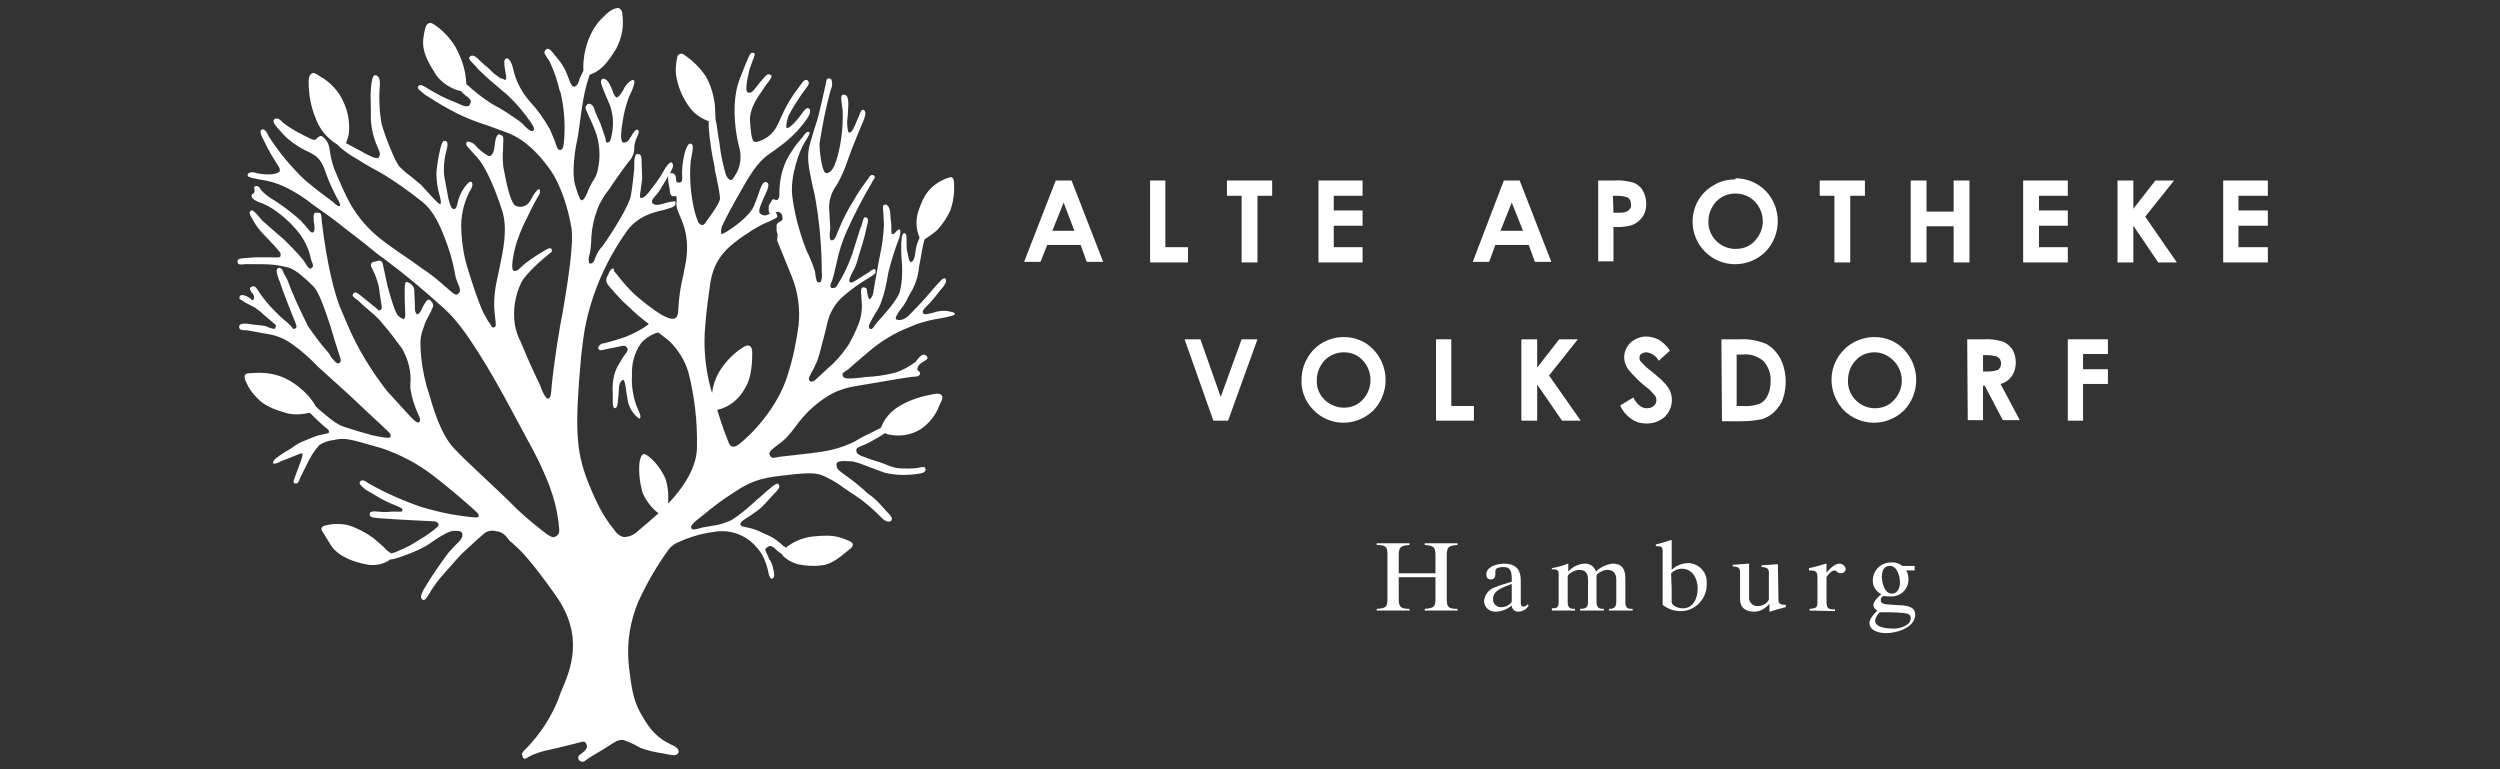 <?xml version="1.0" encoding="utf-8"?>
<!-- Generator: Adobe Illustrator 16.0.0, SVG Export Plug-In . SVG Version: 6.00 Build 0)  -->
<!DOCTYPE svg PUBLIC "-//W3C//DTD SVG 1.1//EN" "http://www.w3.org/Graphics/SVG/1.1/DTD/svg11.dtd">
<svg version="1.1" id="Ebene_1" xmlns:x="http://ns.adobe.com/Extensibility/1.0/" xmlns:i="http://ns.adobe.com/AdobeIllustrator/10.0/" xmlns:graph="http://ns.adobe.com/Graphs/1.0/"
	 xmlns="http://www.w3.org/2000/svg" xmlns:xlink="http://www.w3.org/1999/xlink" x="0px" y="0px" width="325px" height="100px"
	 viewBox="0 0 325 100" enable-background="new 0 0 325 100" xml:space="preserve">
<rect x="0" y="0" width="325" height="100" fill="#333333" stroke="none"/>
<path fill="#FFFFFF" d="M124.095,40.73c-0.073-0.147-0.294-0.147-0.587-0.221l-0.294-0.073c-0.661-0.074-1.322,0-1.91,0.22
	c-0.881,0.22-1.175,0.294-1.323,0c-0.146-0.294,0.368-0.735,0.808-1.176l0.147-0.146c0.441-0.515,0.882-1.029,1.249-1.543
	l0.441-0.515c0.367-0.514,0.44-0.735,0.294-1.028c0-0.073-0.073-0.073-0.146-0.073c-0.147,0-0.368,0.147-0.588,0.44l-0.22,0.221
	l-0.661,0.734l-0.881,1.029l-0.588,0.661l-1.689,1.763c-0.808,0.735-1.323,0.588-1.616,0.515l-0.074-0.074
	c-0.073-0.221,0.221-0.734,0.735-1.396c0.367-0.441,0.661-0.955,0.882-1.469l0.587-1.029c0.441-0.881,0.735-1.836,0.809-2.865
	l0.147-0.735c0.147-0.881,0.293-1.763,0.514-2.645c0-0.073,0.073-0.147,0.073-0.22c0.587-0.368,1.102-0.735,1.616-1.175
	c0.661-0.735,1.249-1.543,1.69-2.498c0.44-1.175,0.587-2.424,0.514-3.673c0-0.294-0.074-0.515-0.221-0.661
	c-0.146-0.147-0.514,0-0.661,0.074h-0.074l-0.146,0.073c-0.588,0.221-1.175,0.588-1.689,1.029c-0.882,0.808-1.323,1.616-1.91,3.379
	c-0.293,1.102-0.221,2.204,0.22,3.232l-0.073,0.22c-0.221,0.441-0.368,0.955-0.441,1.469c-0.073,0.588-0.147,1.249-0.514,1.469
	c-0.074,0.073-0.147,0.073-0.147,0c-0.146-0.073-0.22-0.367-0.293-0.734l-0.074-0.367c-0.147-0.441-0.147-0.955-0.147-1.396v-0.294
	c0-0.367,0-0.735-0.147-0.882l-0.147-0.074l-0.147,0.074c-0.293,0.294-0.293,1.984-0.22,3.085c0.147,1.469,0.147,3.012-0.22,4.481
	c-0.368,1.176-2.277,3.232-3.012,4.041l-0.221,0.294l0,0l-0.146,0.221c-0.147,0.22-0.294,0.293-0.368,0.293
	c-0.073,0-0.147,0-0.22-0.147c-0.074-0.146-0.074-0.22,0-0.441l0,0c0.22-0.44,0.441-0.881,0.661-1.249l0.588-0.955
	c0.514-1.102,0.808-2.277,1.028-3.453l0.22-1.175c0.368-1.469,0.808-2.938,1.396-4.408c0.147-0.44,0.221-0.955,0.073-1.102
	c-0.073,0-0.147-0.073-0.293,0.074l-0.221,0.22c-0.147,0.146-0.22,0.293-0.441,0.293h-0.073c-0.074-0.147-0.074-0.587-0.074-0.881
	v-0.367l-0.073-0.661l-0.074-0.881c0-0.368-0.147-0.735-0.368-0.955c-0.074-0.074-0.22-0.147-0.367-0.074
	c-0.294,0.074-0.221,0.441-0.147,1.103l0.073,1.542c-0.073,1.322-0.22,2.644-0.514,3.893c0,0.147-0.073,0.294-0.073,0.368
	l-0.588,3.232c-0.073,0.294-0.073,0.587-0.146,0.882c-0.073,0.734-0.294,1.175-0.588,1.249c-0.146-0.074-0.22-0.661-0.293-0.955
	v-0.073c0-0.22-0.074-0.368-0.147-0.441l-0.368-0.074c-0.293,0.074-0.293,0.368-0.22,1.25l0.074,1.175
	c0,0.809-0.147,1.616-0.441,2.351l0,0c-0.367,0.955-0.881,1.983-1.395,2.865l-0.074,0.074c-0.735,1.102-1.616,2.057-2.571,2.865
	l-1.028,0.955c-0.881,0.882-1.028,0.808-1.323,0.588c-0.22-0.147,0.147-0.881,0.515-1.47l0.514-1.102
	c0.221-0.661,0.441-1.396,0.587-2.057l0.515-1.983l0.146-0.662l0,0c0.294-1.469,1.102-2.864,2.278-3.82
	c0.955-0.808,1.983-1.542,3.085-2.204l0.587-0.368c0.367-0.293,0.44-0.367,0.367-0.514v-0.147c0-0.073-0.074-0.147-0.074-0.147
	c-0.146-0.073-0.293,0.074-0.587,0.221l-0.147,0.147l-1.542,0.955c-0.662,0.44-0.882,0.514-1.028,0.293
	c-0.147-0.221,0.22-0.881,0.514-1.469l0.22-0.44c0.22-0.515,0.367-1.028,0.514-1.616l0.368-1.176c0.22-0.734,0.44-1.469,0.587-2.277
	l0.147-0.587c0.074-0.22,0.074-0.441,0-0.661l-0.22-0.147c-0.294-0.074-0.368,0.367-0.514,0.882l-0.074,0.293L111.9,29.49
	l-1.103,3.526c-0.514,1.469-1.175,2.865-1.983,4.114c-0.147,0.294-0.441,0.367-0.734,0.294c-0.221-0.147-0.147-0.44,0.073-0.882
	c0.22-0.661,0.367-1.322,0.514-1.983l0.073-0.294c0.294-1.469,0.735-2.865,1.322-4.187c0.955-2.131,2.057-4.261,3.232-6.245
	l0.147-0.294c0.22-0.294,0.44-0.514,0.147-0.734l-0.221-0.074c-0.147,0-0.368,0.221-0.514,0.514l-0.221,0.294
	c-0.587,0.809-1.175,1.616-1.689,2.571c-0.734,1.175-1.396,2.424-1.91,3.747l-0.073,0.147c-0.294,0.808-0.441,1.175-0.808,1.249
	c-0.073,0-0.073,0-0.147-0.074c-0.221-0.147-0.147-0.882-0.073-1.469v-0.147l-0.074-1.175l-0.074-1.469
	c0-1.028,0.368-2.057,1.029-2.938c0.587-1.028,1.028-2.057,1.396-3.159c0.44-1.322,1.837-4.701,2.13-5.363
	c0.147-0.441,0.294-0.955-0.074-1.175c-0.073,0-0.146,0-0.146,0c-0.221,0.073-0.294,0.44-0.588,1.102l-0.22,0.514
	c-0.515,1.322-0.809,1.396-0.956,1.322c-0.147-0.074-0.22-0.808-0.22-1.249v-0.221l0.073-0.734l0.074-1.322v-0.221
	c0-0.514-0.074-1.175-0.588-1.175c-0.073,0-0.147,0-0.221,0.073c-0.22,0.22-0.073,0.735,0,1.47l0.074,0.514
	c0.074,1.983-0.147,4.041-0.661,5.95c-0.515,1.911-1.028,2.204-1.542,2.204l-0.074-0.073c-0.441-0.367-0.734-2.718-0.734-3.746
	c0.367-2.351,0.808-4.702,1.469-7.053c0.22-0.44,0.22-0.881,0.074-1.322l-0.294-0.147l-0.22,0.074
	c-0.147,0.074-0.147,0.368-0.22,0.734l-0.074,0.294l-0.514,2.277l-0.146,0.588c-0.221,1.029-0.441,1.763-0.882,3.085l-0.368,1.249
	c-0.587,1.836-0.22,3.305,0.221,5.436l0.367,1.616c0.588,3.306,0.882,6.612,0.882,9.917c0.074,0.441,0,0.882-0.146,1.249
	c-0.073,0-0.073,0-0.221,0h-0.147c-0.147,0-0.221-0.441-0.294-0.808l-0.074-0.588c-0.293-0.955-0.661-1.836-1.102-2.718
	c-0.881-2.277-1.542-4.628-1.836-6.979c-0.367-2.645,0.955-6.097,1.616-7.125c0.661-1.029,0.734-1.249,0.514-1.323
	s-0.441,0.147-0.808,0.661l-0.294,0.368c-0.734,0.808-1.322,1.763-1.836,2.718c-0.588,1.323-0.882,2.718-0.882,4.188v0.294
	c0,0.22-0.073,0.44-0.22,0.587c-0.074,0.074-0.221,0.074-0.294,0l-0.294-0.073c-0.147,0.073-0.22,0.22-0.367,0.514l-0.074,0.073
	c-0.147,0.221-0.147,0.441-0.147,0.661l0,0v0.073c0,0.074,0,0.515,0.221,0.588c0.073,0,0.147,0,0.22,0l0.147-0.073
	c0.22-0.074,0.661-0.294,0.808-0.147c0.147,0.147,0.294,0.147,0.368,0.441v0.073c0.074,0.294,0.074,0.441-0.074,0.587
	c-0.294,0.147-0.587,0.294-0.661,0.588c0,0.22,0,0.44,0,0.661c0,0.147,0.073,0.367,0.147,0.514l-0.073,0.809l1.909,4.701
	c0.808,1.983,1.103,4.188,0.882,6.318l0,0c-0.293,2.204-0.734,4.334-1.396,6.391c-1.322,4.48-4.996,8.081-6.392,9.108
	c-0.22,0.221-0.514,0.294-0.808,0.294c-0.367-0.073-0.515-0.587-0.662-0.954l-0.073-0.221c-0.22-0.515-0.514-1.249-1.249-3.601
	c1.616-0.366,2.938-1.469,3.673-2.938c0.808-1.249,0.881-3.379,0.881-4.408c0-0.514-0.073-0.808-0.294-0.955
	c-0.22-0.146-0.587-0.073-1.102,0.294c-1.322,0.882-2.351,2.057-3.085,3.379c-0.367,0.735-0.661,1.616-0.734,2.425l-0.147-0.441
	c-0.735-2.718-1.029-5.583-0.735-8.449l0,0c0.147-1.983,0.44-3.893,0.661-5.509c0.588-3.453,2.571-4.775,4.408-6.098l0.147-0.073
	c1.028-0.735,2.057-1.322,3.159-1.763l0.294-0.147c0.662-0.294,0.735-0.367,0.662-0.661l-0.074-0.146
	c0-0.073-0.074-0.147-0.074-0.147c-0.147-0.074-0.44,0-0.808,0.147l-0.367,0.146c-0.368,0.147-0.735,0-0.955-0.293
	c-0.221-0.294,0.367-1.543,0.734-2.351l0.221-0.515c0.22-0.514,0.22-0.808,0.146-0.955c-0.146-0.147-0.293-0.22-0.441-0.147
	c-0.221,0-0.514,0.588-0.881,1.764l-0.514,1.322c-0.588,1.396-2.865,2.938-3.6,3.379c-0.514,0.293-0.661,0.293-0.661,0.22
	c0-0.074-0.074-0.514,0.147-1.028c0.367-0.808,1.102-2.277,2.938-5.436c1.616-2.792,2.498-3.453,3.6-4.188l0.514-0.368
	c1.322-0.955,2.498-1.983,3.453-3.231c0.661-0.808,1.028-1.47,0.881-1.837c0-0.147-0.147-0.221-0.293-0.221
	c-0.221,0-0.515,0.368-0.882,0.882c-0.368,0.514-0.808,1.028-1.322,1.469c-0.367,0.294-0.441,0.22-0.514,0.22
	c-0.147-0.147,0-0.882,0.22-1.542c0.367-0.735,0.808-1.469,1.249-2.13l0.441-0.661l0.587-0.808c0.367-0.441,0.514-0.734,0.221-1.028
	c-0.074-0.074-0.147-0.074-0.221-0.074c-0.294,0-0.587,0.514-1.029,1.102l-0.587,0.808c-0.588,0.881-1.102,1.763-1.542,2.792
	l-0.514,1.102c-0.515,1.175-1.616,2.057-2.865,2.277l-0.22-0.074c-0.368-0.294-0.441-1.689-0.514-2.718
	c-0.074-1.616,1.028-3.085,1.836-4.26l0.294-0.441l0.293-0.367c0.441-0.662,0.515-0.735,0.221-0.882
	c-0.074-0.073-0.147-0.073-0.221-0.073c-0.293,0-0.587,0.44-1.175,1.102l-0.221,0.293c-0.735,0.955-0.882,1.102-1.322,0.955
	c-0.294-0.073-0.221-1.102,0.22-2.938l0.441-1.249c0.22-0.514,0.367-0.881,0.073-0.955h-0.22c-0.22,0.073-0.44,0.587-1.029,2.057
	l-0.514,1.322c-1.029,2.571-0.735,6.244-0.147,8.668c0.441,1.322,0.294,2.792-0.514,3.967c-0.22,0.367-0.367,0.588-0.587,0.514
	c-0.221-0.073-0.441-0.367-0.588-0.734c-0.367-1.322-0.661-2.645-0.808-4.041l-0.146-0.881c-0.147-0.955-0.221-1.689-0.368-2.204
	l-0.073-1.763c-0.147-1.323-0.514-2.645-1.175-3.82c-0.735-1.102-1.69-2.057-2.792-2.792c-0.146-0.147-0.367-0.22-0.587-0.147
	c-0.221,0.074-0.367,0.294-0.367,0.515c-0.147,0.734-0.221,1.396-0.147,2.13c0.22,1.616,0.881,3.159,1.91,4.481
	c0.588,0.734,1.469,1.322,2.351,1.616v0.882c0.147,1.69,0.368,3.306,0.735,4.922l0.074,0.588l0.294,1.396
	c0.147,0.735,0.293,1.469,0.367,2.204c0,0.441-0.514,1.249-1.028,1.984l-0.734,1.028c-0.147,0.294-0.368,0.515-0.588,0.515
	c-0.22-0.074-0.44-0.221-0.514-0.441c-0.367-0.882-0.587-1.836-0.734-2.792c-0.294-1.689-0.367-3.379-0.221-5.069l0.147-0.809
	c0.147-0.808,0.221-1.322-0.074-1.469c-0.073,0-0.146,0-0.22,0c-0.22,0.073-0.441,0.514-0.662,1.322
	c-0.22,0.955-0.367,1.983-0.293,2.938v0.221c0,0.514-0.147,0.514-0.441,0.587l-0.22-0.074c-0.147-0.073-0.147-0.294-0.147-0.441
	c0-0.293-0.074-0.514-0.294-0.661c-0.147-0.074-0.293-0.074-0.44-0.074c-0.441,0.147-0.294,1.029-0.147,1.764l0.073,0.441
	c0,0.293,0.074,0.514,0.221,0.735c0.073,0.073,0.22,0.073,0.293,0.073c0.147-0.073,0.22,0,0.294,0s0.074,0.074,0.074,0.147v0.515
	c-0.074,0.367,0,0.808,0.146,1.175l0,0c0.073,0.221,0.221,0.588,0.367,0.882l0.368,0.955c0.514,1.469,0.588,3.085,0.367,4.628
	l-0.367,1.91c-0.368,1.469-0.588,3.012-0.662,4.554c0,0.588-0.146,0.955-0.44,1.102c-0.44,0.221-1.249-0.22-1.689-0.44
	c-1.322-0.808-2.498-1.763-3.673-2.792c-0.734-0.735-1.469-1.543-2.13-2.424l-0.441-0.514c0.074-0.294-0.074-0.368-0.22-0.294
	c-0.147,0.073-0.44,0.441-0.514,0.808l-0.147,0.22c-0.294,0.661,0.073,1.029,0.441,1.469l0.587,0.661l1.029,1.102l0.881,0.808
	c0.588,0.588,1.175,1.102,1.836,1.616l0.661,0.514c-0.955,0.735-1.983,1.249-3.085,1.69c-0.881,0.293-2.057,0.661-2.718,0.808
	c-0.294,0-0.587,0.147-0.734,0.441c-0.074,0.073-0.074,0.22,0,0.294c0.073,0.22,0.367,0.22,0.808,0.073l0.735-0.147l1.102-0.22
	c0.735-0.22,0.955-0.074,1.102,0.22s-0.22,0.661-0.587,1.175l-0.734,1.249c-0.515,1.029-0.662,2.204-0.588,3.38v0.513
	c0,0.883,0,1.25,0.147,1.396l0.147,0.073c0.221,0,0.368-0.44,0.368-0.954c0-0.074,0.073-0.589,0.073-0.589l0.073-1.102
	c0-0.367,0.147-0.734,0.368-0.955c0.073-0.073,0.147-0.073,0.22-0.073c0.147,0,0.294,0.881,0.367,1.542l0.221,1.322
	c0.22,0.881,0.734,1.616,1.396,2.131c0.073,0,0.073,0,0.147,0c0.147-0.146,0.074-0.441-0.147-0.956l-0.294-0.66
	c-0.44-1.25-0.661-2.572-0.587-3.894c-0.074-1.542,0.294-3.012,1.175-4.261c0.588-0.661,1.396-1.175,2.204-1.396l0.147,0.073
	l0.661,0.514l0.735,0.587c1.102,1.103,1.983,2.498,2.424,4.041c0.808,3.158,1.175,6.464,1.102,9.696
	c0,2.205-1.249,4.702-3.747,7.347c0.074-1.102,0-2.203-0.367-3.305c-0.514-1.104-1.249-2.132-2.204-2.866
	c-0.293-0.219-0.514-0.366-0.734-0.219c-0.22,0.146-0.367,0.586-0.441,1.248c-0.073,1.249,0.074,2.497,0.441,3.746
	c0.441,1.028,1.176,1.983,2.057,2.645c-0.808,0.734-1.689,1.47-2.645,2.277c-0.514,0.514-1.175,0.809-1.91,0.809
	c-0.514-0.147-0.881-0.441-1.175-0.882l-0.147-0.221l-0.073-0.073c-0.44-0.588-1.616-1.91-3.232-6.024
	c-1.616-4.113-1.689-7.199-0.881-16.308c0.147-1.249,0.293-2.498,0.514-3.747l0,0c0.882-4.481,2.719-8.668,5.363-12.415
	c1.396-2.057,3.6-2.571,4.922-2.865l0.221-0.074c1.175-0.293,1.249-0.514,1.249-0.808c0-0.147,0-0.22-0.073-0.22
	c-0.074,0-0.44,0-0.955,0.146l-0.294,0.074c-0.734,0.22-1.249,0.367-1.616,0.073c-0.368-0.293,0.146-0.808,0.587-1.322l0.221-0.294
	l0.808-1.322l0.515-0.881c0.514-0.808,0.587-1.249,0.367-1.469c-0.073-0.073-0.073-0.073-0.146-0.073
	c-0.22,0-0.515,0.44-0.735,0.734c-0.44,0.808-0.955,1.616-1.542,2.351c-0.955,1.322-1.249,1.543-1.689,1.543l0,0
	c-0.147-0.147,0-0.882,0.073-1.396l0.147-1.103l-0.073-2.204c0-0.588-0.074-0.808-0.221-0.955l-0.368-0.073
	c-0.293,0.073-0.367,0.661-0.367,1.322v0.588c-0.074,0.734-0.221,2.277-0.441,3.526c-0.22,1.249-2.351,4.628-3.012,5.583
	l-0.661,0.955c-0.44,0.441-0.734,0.955-0.955,1.543c-0.22,0.734-0.514,0.734-0.661,0.734l-0.147-0.074
	c-0.073-0.367-0.073-0.808,0.074-1.102c0.147-0.734,0.221-1.469,0.221-2.204c0.073-1.176,0.293-2.351,0.734-3.527
	c0.368-1.028,0.955-1.983,1.616-2.791l0.587-0.882l1.029-1.469l0.881-1.176c0.44-0.44,0.735-1.102,0.735-1.69v-0.293
	c0.073-0.441,0.147-0.808,0.367-1.249c0.221-0.44,0.294-0.735,0.147-0.881c-0.073-0.073-0.147-0.073-0.147-0.073
	c-0.22,0-0.587,0.514-0.808,0.955l-0.073,0.073c-0.22,0.368-0.367,0.662-0.881,0.662l-0.147-0.073c-0.294-0.368-0.147-1.69,0-2.424
	c0.147-1.176,0.441-2.351,0.882-3.526c0.073-0.074,0.808-1.616,0.661-1.983c0-0.073-0.074-0.073-0.147-0.147
	c-0.294,0-0.808,0.514-1.102,0.955l-0.22,0.441c-0.294,0.44-0.588,0.881-0.808,0.881c-0.221,0-0.515-0.661-0.661-1.175l-0.221-0.441
	c-0.146-0.367-0.441-0.734-0.808-0.808c-0.147,0-0.22,0-0.294,0.147c-0.22,0.221,0.074,0.808,0.441,1.763l0.661,1.542
	c0.44,1.249,0.514,2.571,0.221,3.894c-0.147,0.808-0.294,0.881-0.515,0.955c-0.22,0.073-0.22-0.147-0.293-0.515l-0.074-0.293
	l-0.587-1.689l-0.368-0.808l-0.368-0.882c-0.073-0.367-0.22-0.661-0.514-0.808c-0.147-0.073-0.294-0.073-0.441,0l-0.22,0.294
	c-0.074,0.293,0.147,0.661,0.294,0.955l0.073,0.22c0.441,0.882,0.808,1.763,1.102,2.645c0.368,1.396,0.441,2.791,0.147,4.187
	c-0.074,0.661-0.368,1.323-0.808,1.91l-0.441,0.881c-0.22,0.661-0.588,1.396-0.881,1.396c-0.22,0-0.294-0.368-0.588-1.103
	l-0.22-0.734c-0.441-1.249-0.22-3.599,0.074-5.289c0.293-1.249,0.44-2.498,0.587-3.673l0.147-1.029
	c0.22-1.542,0.514-3.012,1.028-4.481c0.368-0.147,0.734-0.294,1.028-0.514c0.808-0.515,1.47-1.323,2.424-2.865
	c0.735-1.396,1.029-2.938,0.808-4.481l0,0c0-0.367-0.147-0.661-0.441-0.808c-0.22-0.074-0.955,0.074-1.763,0.881l-0.294,0.294
	c-0.808,0.734-1.396,1.689-1.837,2.718c-0.514,1.322-0.808,2.791-0.734,4.261c-0.146,0.294-0.293,0.588-0.44,0.881
	c-0.147,0.588-0.368,1.175-0.808,1.175c-0.294,0-0.514-0.661-0.735-1.249l-0.294-0.735c-0.293-0.588-0.588-1.102-1.028-1.616
	l-0.367-0.441c-0.441-0.588-0.735-0.882-0.955-0.882c-0.147,0-0.22,0.073-0.294,0.147c-0.294,0.294-0.073,0.588,0.22,1.029
	l0.294,0.44c0.588,1.249,1.029,2.498,1.322,3.82l0.147,0.367c0.441,1.983,0.588,3.967,0.441,5.95
	c-0.074,1.322-0.294,1.396-0.588,1.396c-0.293,0-0.44-0.587-0.661-1.249l-0.588-1.396c-0.734-1.323-1.616-2.571-2.645-3.673
	c-0.955-1.102-1.689-2.424-2.057-3.82c-0.147-0.809-0.514-1.836-0.956-1.763c-0.44,0.074-0.293,0.881-0.146,1.763l0.073,0.367
	c0.073,0.514,0,0.661-0.073,0.661s-0.146,0-0.367-0.147l-0.294-0.074L64.15,9.509l-0.588-0.588c-0.44-0.368-0.882-0.734-1.249-1.102
	c-0.514-0.587-0.955-0.734-1.249-0.44l-0.073,0.147c0,0.22,0.22,0.44,0.661,0.882l0.587,0.661c0.514,0.514,1.396,1.322,2.277,2.057
	l1.396,1.176c1.102,1.028,2.057,2.13,2.938,3.379c0.662,0.955,0.662,1.102,0.441,1.322c-0.22,0.221-0.881-0.367-1.322-0.881
	l-0.44-0.368c-1.029-0.734-2.13-1.469-3.232-2.057l-0.514-0.294c-1.103-0.734-2.057-1.469-3.012-2.351l-0.147-0.074
	c0-0.367-0.073-0.881-0.147-1.396c-0.221-1.249-0.661-2.351-1.249-3.452c-0.661-1.103-1.543-2.058-2.571-2.792
	c-0.367-0.294-0.735-0.441-0.955-0.294c-0.367,0.146-0.514,0.808-0.661,1.91C54.82,6.718,55.628,8.04,56.73,9.803
	c0.808,1.028,1.911,1.763,3.232,2.057c0.147,0.22,0.367,0.367,0.588,0.587l0.221,0.147c0.514,0.441,0.514,0.588,0.293,1.029
	c-0.22,0.44-1.028,0.073-1.616-0.221l-0.367-0.147c-1.175-0.44-2.277-1.028-3.379-1.689c-0.661-0.441-1.102-0.661-1.322-0.367
	l-0.074,0.147c0,0.293,0.514,0.588,1.029,1.028l0.367,0.221c1.249,0.808,2.498,1.543,3.82,2.204c1.25,0.588,2.498,1.102,3.747,1.469
	l2.791,1.028c2.424,0.955,4.188,3.012,5.363,4.628c1.469,1.983,2.498,5.362,2.865,7.713c0.368,2.351-0.734,8.522-1.175,11.167
	l-0.294,1.542l0,0c-0.514,2.938-1.028,6.832-1.102,7.86c-0.073,1.175-0.147,1.542-0.441,1.616c-0.147,0.074-0.514-0.294-0.882-1.249
	l-0.22-0.587c-0.441-0.882-1.323-2.718-2.498-5.583c-0.368-0.661-0.588-1.396-0.735-2.13l0,0c-0.294-1.91,0-3.82,0.808-5.51
	c0.661-1.322,3.085-3.306,3.526-3.673l0.074-0.074c0.367-0.22,0.441-0.294,0.367-0.587c0-0.073-0.073-0.147-0.147-0.147
	c-0.147-0.073-0.367,0.074-0.661,0.22l-0.22,0.147c-0.441,0.22-1.69,1.029-2.424,1.616l-0.587,0.515
	c-0.294,0.293-0.441,0.44-0.735,0.44c-0.074,0-0.147,0-0.221-0.074c-0.22-0.22-0.146-0.955,0-1.763
	c0.221-1.469,0.735-2.792,1.322-4.113c0.588-1.249,1.543-3.159,1.837-3.6c0.294-0.514,0.367-0.587,0.294-0.808v-0.22
	c-0.22-0.146-0.515,0.22-0.882,0.809l-0.367,0.661c-0.367,0.661-1.175,0.955-1.836,0.661c-0.734-0.22-1.323-3.306-1.542-4.481
	c-0.221-0.955-0.221-1.984-0.147-2.939v-0.367c0.073-1.175,0.073-1.322-0.368-1.469c-0.074-0.074-0.22-0.074-0.294,0
	c-0.22,0.147-0.367,0.661-0.44,1.469c-0.074,0.809-0.367,1.322-0.735,1.322c-0.661-0.367-1.249-0.808-1.763-1.396
	c-0.22-0.294-0.588-0.44-0.955-0.514c-0.073,0-0.147,0.074-0.221,0.147c-0.147,0.294,0.147,0.514,0.734,1.175l0.662,0.734
	c0.955,1.029,2.13,3.453,3.232,6.832c0.808,2.424,0.147,5.363-0.368,7.787l-0.367,1.763c-0.294,1.469-0.367,2.938-0.147,4.407v0.147
	c0.074,0.294,0.074,0.588,0.074,0.882l0,0c0,0.147-0.074,0.221-0.221,0.293h-0.146c-0.074,0-0.221-0.146-0.294-0.367l0,0
	l-0.221-0.294l-0.147-0.22c-0.293-0.515-0.587-1.029-0.808-1.543c-0.514-1.249-1.028-2.718-1.689-4.849
	c-0.588-1.763-0.882-3.6-0.956-5.51c-0.073-1.616,0.293-3.306,1.029-4.775c0.367-0.587,0.514-0.955,0.367-1.249
	c0-0.074-0.073-0.074-0.147-0.147c-0.073,0-0.293,0-0.881,0.808c-0.44,0.661-0.734,1.322-0.881,2.13
	c-0.073,0.294-0.147,0.514-0.294,0.587c-0.073,0.073-0.221,0.073-0.294,0c-0.22-0.073-0.44-0.734-0.587-1.396l-0.514-2.792
	c-0.147-1.176,0-2.351,0.293-3.453c0.147-0.514,0.221-1.102-0.146-1.175h-0.221c-0.22,0.147-0.367,0.661-0.514,1.322
	c-0.22,0.955-0.367,1.91-0.441,2.864c0,1.029,0.147,1.984,0.441,3.012c0.221,0.808,0.147,0.882,0.073,1.029
	c-0.146,0-0.293-0.147-0.808-0.661l-0.073-0.074l-1.616-1.763c-0.441-0.367-0.882-0.734-1.323-1.102
	c-0.514-0.368-1.028-0.808-1.469-1.249c-0.661-0.734-1.983-4.261-2.351-5.583c-0.293-1.69-0.367-3.453-0.22-5.143
	c0-0.514-0.073-1.102-0.515-1.175c-0.073,0-0.147,0-0.221,0c-0.22,0.146-0.367,0.808-0.44,1.763v0.147c-0.074,0.588,0,1.469,0,2.424
	v1.396c0.073,1.249,0.367,2.498,0.881,3.6c0.367,0.882,0.367,0.955,0.147,1.322c-0.221,0.368-1.176-0.22-1.837-0.514l-0.22-0.147
	l-1.102-0.588l-1.103-0.588c0.147-0.367,0.294-0.808,0.368-1.175c0.147-1.469-0.074-2.938-0.734-4.261
	c-0.588-1.322-1.616-2.424-2.866-3.159l-0.367-0.22c-0.368-0.294-0.661-0.368-0.882-0.221c-0.22,0.147-0.367,0.441-0.367,0.955
	v0.221c0,1.542,0.294,3.158,0.881,4.555c0.515,1.469,1.469,2.644,2.792,3.452c0.587,0.587,1.249,1.102,1.983,1.542l0.367,0.221
	c0.735,0.441,1.616,1.028,3.159,1.837c1.91,1.102,3.746,2.423,5.509,3.82c1.69,1.322,2.572,3.526,3.379,5.803
	c0.368,1.028,0.661,2.13,0.882,3.232c0.073,0.587,0.22,1.102,0.44,1.616c0.368,0.808,0.368,1.102,0,1.396
	c-0.367,0.294-0.808-0.294-1.616-0.955l-0.514-0.44c-0.809-0.735-1.617-1.322-2.498-1.91l-1.322-0.955
	c-1.175-0.808-2.645-1.763-4.041-2.865c-1.616-1.249-2.938-2.792-3.967-4.554c-0.735-1.322-1.322-2.718-1.91-4.114
	c-0.441-0.955-0.661-1.983-0.809-3.012c-0.073-0.661-0.367-1.249-0.955-1.689c-0.293-0.146-0.44,0.073-0.661,0.22l-0.221,0.22
	c-0.146,0.074-0.587-0.073-1.102-0.367l-0.588-0.293c-0.881-0.441-1.763-0.955-2.498-1.543l-0.147-0.147
	c-0.294-0.294-0.588-0.514-0.955-0.367c-0.073,0.073-0.147,0.146-0.147,0.22c-0.073,0.294,0.22,0.588,0.441,0.882l0.073,0.073
	c0.441,0.514,0.882,1.029,1.396,1.469c0.881,0.735,1.836,1.322,2.865,1.763l0.368,0.22c0.955,0.515,1.322,1.469,1.689,2.498
	l0.073,0.221c0.367,1.028,0.882,2.057,1.396,3.085l0.074,0.073c0.22,0.514,0.367,0.661,0.22,0.808s-0.514-0.147-0.881-0.514
	l-0.293-0.22c-0.808-0.587-1.984-1.469-3.379-2.645c-1.763-1.689-3.306-3.526-4.628-5.583c-0.367-0.735-0.587-1.102-0.955-0.955
	l-0.146,0.146c-0.073,0.221,0.073,0.588,0.294,1.028l0.22,0.441c0.514,1.102,1.102,2.057,1.763,3.085
	c0.22,0.294,0.22,0.515,0.22,0.662s-0.367,0.367-0.955,0.44c-0.735,0.073-1.396,0-2.131-0.147c-0.293-0.146-0.661-0.146-0.955,0
	c-0.074,0.074-0.147,0.147-0.147,0.221c0,0.294,0.22,0.294,0.734,0.441l0.661,0.146l0.44,0.073c1.029,0.147,1.984,0.441,2.939,0.882
	c1.396,0.661,2.645,1.469,3.82,2.424l1.469,1.029c1.175,0.808,2.571,1.983,4.04,3.085c1.47,1.102,2.571,2.13,3.673,2.865
	c2.645,1.983,5.216,4.114,7.713,6.391c0.809,0.734,1.543,1.542,2.204,2.424l0,0l0,0c2.938,3.82,6.097,9.844,8.448,14.251
	l0.882,1.615c2.865,5.438,3.159,7.935,3.379,9.477c0.22,1.543,0.073,1.543-0.221,1.837l-0.147,0.073
	c-0.294,0.221-0.514,0.074-1.028-0.221l-0.588-0.44c-1.616-1.249-3.159-2.57-4.555-4.04l-1.469-1.396
	c-1.763-1.689-4.04-3.747-5.583-5.363c-1.763-1.91-2.718-5.289-3.306-7.346l-0.22-0.661c-0.441-1.616-0.734-3.306-0.808-5.069
	v-0.221c-0.073-0.955,0.146-1.836,0.514-2.718v-0.074c0.22-0.587,0.587-1.175,0.882-1.763v-0.074c0.44-0.735,0.22-0.955-0.147-1.322
	c-0.074-0.074-0.147-0.074-0.221-0.074c-0.294,0.074-0.587,0.661-0.882,1.25c-0.146,0.367-0.367,0.587-0.514,0.661
	c-0.073,0-0.147,0-0.147-0.073c-0.146-0.147-0.22-0.367-0.22-0.808v-0.368l-0.073-1.616c0.073-0.515-0.221-1.028-0.735-1.249
	c-0.147-0.073-0.294-0.147-0.368-0.073c-0.073,0.073-0.147,0.44-0.147,0.808v0.368v1.102l0.074,1.91
	c0,0.294-0.074,0.514-0.147,0.588s-0.441-0.073-0.808-0.441c-0.367-0.367-0.955-2.351-1.249-3.453l-0.073-0.221l-0.441-2.057
	l-0.221-1.028c-0.146-0.514-0.514-0.367-0.808-0.294l-0.294,0.073c-0.146,0-0.293,0.073-0.367,0.221
	c-0.073,0.147-0.073,0.294,0,0.441L48.43,35c0.22,0.441,0.44,0.955,0.587,1.469c0.221,0.588,0.294,1.176,0.368,1.837l0.146,0.955
	c0.147,0.808,0.147,0.881-0.073,1.028c-0.22,0.147-0.22,0.074-0.441-0.146l-0.368-0.294L47.107,38.6
	c-0.44-0.368-0.734-0.588-0.955-0.588l-0.22,0.147c-0.221,0.294,0,0.441,0.293,0.661l0.294,0.221l0.881,0.808l1.029,0.882
	c0.514,0.44,1.028,0.955,1.469,1.542l0,0c0.734,0.808,1.469,1.836,2.351,3.012c0.808,1.396,1.249,3.012,1.102,4.628V50.5
	c0.147,1.101,0.515,2.205,0.955,3.232l0.074,0.147c0.221,0.515,0.368,0.734,0.073,1.028c-0.294,0.294-1.616-1.322-3.232-3.086
	l-0.882-0.954c-2.057-2.645-3.82-5.51-5.142-8.595l-1.029-2.424c-0.661-1.763-1.616-5.068-2.351-11.167v-0.293
	c-0.074-0.661-0.147-0.734-0.514-0.734h-0.147c-0.073,0-0.22,0-0.293,0.074c-0.147,0.22-0.074,0.587-0.074,1.028l0.074,0.441
	c0.073,0.735,0,0.955-0.221,1.028c-0.22,0.073-0.514-0.367-0.881-0.808L39.1,28.682c-0.882-0.808-1.837-1.542-2.792-2.204
	l-0.661-0.44c-0.662-0.368-1.249-0.808-1.763-1.396c-0.147-0.367-0.441-0.514-0.661-0.441c-0.22,0.074-0.22,0.147-0.146,0.368
	c0.073,0.293,0,0.587-0.294,0.661c-0.074,0.073-0.074,0.147-0.074,0.293c0,0.221,0.368,0.515,0.882,0.735
	c0.955,0.294,1.837,0.808,2.571,1.396c1.102,0.808,2.13,1.836,2.938,2.938c0.661,0.956,1.102,1.983,1.322,3.086l0.147,0.44
	l0.073,0.147c0.074,0.294,0.074,0.294,0,0.441l-0.147,0.146l-0.147,0.074c-0.22,0-0.44-0.367-0.661-0.735l-0.367-0.514
	c-0.735-0.882-1.543-1.69-2.351-2.498l-1.616-1.396l-1.249-1.102l-0.441-0.514c-0.44-0.514-0.881-1.028-1.102-0.734
	c-0.22,0.294-0.073,0.441,0.074,0.734l0.294,0.514c0.367,0.662,0.808,1.25,1.322,1.763l1.396,1.469l0.44,0.515
	c0.441,0.514,0.441,0.514,0.367,0.881c0,0.221-0.734,0.147-1.175,0.147h-0.588h-1.542l-1.028,0.074
	c-1.103,0.073-1.25,0.147-1.25,0.514c0,0.073,0.074,0.147,0.074,0.221c0.147,0.147,0.441,0.147,0.881,0.073h0.661h0.588
	c0.808,0,1.615,0,2.424,0.074c0.734,0.073,1.469,0.221,2.204,0.44c0.808,0.294,1.983,1.323,3.012,2.351
	c0.588,0.514,1.249,2.204,2.204,5.069l0,0l0.588,1.983l0.294,0.882l0.147,0.514c0.44,1.249,0.44,1.323,0.146,1.543
	c-0.293,0.22-0.587-0.294-1.028-0.735l-0.294-0.514c-1.029-1.175-1.983-2.424-2.865-3.747l0,0l0,0v-0.073
	c-0.955-1.91-1.837-3.82-2.571-5.803l-0.367-0.662l-0.073-0.146c-0.147-0.441-0.368-0.808-0.735-0.662
	c-0.368,0.147-0.147,0.735,0.073,1.47l0.147,0.293l0.368,1.102l0.587,1.543l0.661,1.689l0.367,0.881l0.147,0.441
	c0.073,0.221,0.073,0.293-0.147,0.441c-0.22,0.147-0.294,0-0.514-0.294l-0.146-0.147l0,0l-0.147-0.147l0,0l-0.074-0.074
	l-1.102-0.955l-0.734-0.734c-0.735-0.735-1.396-1.543-1.984-2.424c-0.293-0.441-0.514-0.881-0.955-0.661
	c-0.073,0-0.147,0.073-0.22,0.22c0,0.147,0.073,0.294,0.22,0.515l0.147,0.147c0.221,0.294,0.221,0.661,0.073,0.808
	c-0.147,0.147-0.221,0-0.368-0.147l-0.44-0.293c-0.441-0.147-0.735-0.294-0.956,0c0,0.074,0,0.147-0.073,0.22
	c0.073,0.147,0.294,0.294,0.587,0.441l0.074,0.074l1.396,0.734c0.441,0.293,0.808,0.588,1.176,0.955l0.955,0.808l0.514,0.44l0,0
	c0.147,0.147,0.074,0.221,0,0.441c-0.073,0.221-0.367,0.073-0.881-0.074l-0.293-0.146c-0.588-0.147-1.102-0.147-1.69-0.221
	l-0.441-0.073h-0.146c-0.294-0.074-0.662-0.074-0.955,0l0,0c-0.221,0.073-0.294,0.147-0.294,0.368c0,0.44,0.441,0.44,0.955,0.44
	l0.881,0.147l1.543,0.293c1.249,0.147,2.424,0.588,3.452,1.323c1.25,0.881,2.424,1.91,3.453,3.012l0.734,0.661l3.085,2.791
	l1.028,0.956l1.396,1.321l2.057,1.91l0.294,0.294c0.808,0.734,0.808,0.734,0.808,1.103v0.073c-0.147,0.147-0.661,0.147-2.351-0.221
	l-2.057-0.587l-1.616-0.515c-1.102-0.294-2.571-1.689-3.306-2.278l-0.146-0.146l-0.221-0.22l-0.074-0.073
	c-0.22-0.44-0.514-0.809-0.808-1.177c-0.955-1.101-2.13-1.982-3.452-2.57c-1.322-0.514-2.719-0.661-4.114-0.514h-0.074
	c-0.44,0-0.661,0.073-0.734,0.293c-0.073,0.221,0,0.588,0.147,0.809l0.074,0.147c0.294,0.734,0.734,1.323,1.322,1.91
	c0.955,1.103,2.424,1.615,3.967,2.057c0.955,0.221,1.983,0.147,2.938-0.073l0.073,0.073c0.661,0.662,1.322,1.322,2.057,1.91
	c0.44,0.295,0.367,0.515,0.367,0.587c0,0.074-0.587,0.221-1.029,0.295c-0.44,0.073-0.808,0.221-1.175,0.367l-0.882,0.368
	c-0.661,0.22-1.249,0.587-1.836,1.027l-0.735,0.441c-1.175,0.734-1.616,1.102-1.616,1.396c0,0.073,0,0.146,0.073,0.146
	c0.147,0.074,0.514-0.073,0.955-0.294l0.147-0.073l0.587-0.221l1.469-0.586c0.441-0.221,0.588-0.147,0.588-0.147
	s0.073,0.293-0.22,1.027l-0.441,1.176l-0.294,0.809c-0.22,0.587-0.22,0.66-0.147,0.807c0.074,0.148,0.147,0.074,0.147,0.074h0.074
	c0.293,0.074,0.441-0.294,0.588-0.734l0.367-0.734l0.441-0.882c0.441-0.955,0.955-1.836,1.69-2.645
	c0.587-0.367,1.249-0.587,1.983-0.661l0.367-0.073c1.102-0.221,2.424,0.221,4.261,0.734l1.542,0.44
	c2.351,0.81,4.628,1.983,6.612,3.526c1.175,0.882,3.379,2.718,4.628,3.82c1.249,1.102,1.322,1.176,1.322,1.469
	c0,0.294-0.808,0.146-1.984,0c-1.836-0.22-3.673-0.66-5.436-1.175c-2.35-0.809-4.701-1.837-6.905-3.086
	c-0.367-0.294-0.881-0.587-1.102-0.221c-0.147,0.221,0,0.367,0.147,0.515l0.22,0.221c0.294,0.294,0.661,0.514,1.102,0.734
	l0.734,0.44c0.734,0.441,1.616,0.882,2.424,1.176c0.882,0.367,0.882,0.44,0.882,0.661s-0.515,0.147-0.882,0.147h-0.514
	c-0.588,0.073-1.176,0.073-1.763,0c-0.588-0.073-0.882,0-1.029,0.073l-0.074,0.294c0,0.366,0.441,0.44,1.543,0.514l2.277,0.147
	c1.764,0.073,3.82,0.221,4.261,0.221c0.808,0,0.882,0.293,0.882,0.514c0,0.22-1.396,1.248-2.277,1.763l-1.323,0.809l0,0
	c-0.661,0.367-1.396,0.661-2.057,0.954l-0.514,0.147l-0.515-0.367l-0.514-0.514l-1.249-1.103c-1.029-0.734-2.131-1.322-3.306-1.689
	c-1.028-0.221-2.057-0.221-3.085,0.074c-0.147,0-0.294,0.146-0.368,0.293c-0.074,0.146,0,0.294,0.073,0.44l0.074,0.073l1.029,1.69
	c1.028,1.616,3.232,2.277,4.848,2.57c1.028,0.147,2.057-0.073,2.865-0.66L51,72.686h0.147c1.469-0.44,2.865-0.955,4.188-1.689
	l0.367-0.22l0,0l0.734-0.515c0.882-0.588,1.837-1.176,2.498-1.249c0.515,0,0.882,0,1.029,0.146c0.147,0.147,0.147,0.221,0.147,0.441
	c0,0.294-0.294,0.734-0.808,1.176l-0.147,0.146l0,0l-0.881,0.954c-1.029,1.396-2.057,2.865-2.938,4.336
	c-0.515,0.808-0.661,1.322-0.587,1.542c0.073,0.073,0.146,0.22,0.22,0.22c0.294,0.147,0.587-0.366,1.102-1.249l0.293-0.44
	c0.588-0.881,1.322-1.689,2.057-2.498l1.028-1.174c0.588-0.662,1.249-1.25,1.91-1.837l0.147-0.147l0,0l0.808-0.734l0.515-0.44
	c0.441-0.441,1.102-0.589,1.763-0.368h0.221c0.441,0.147,0.881,0.44,1.175,0.882l0.368,0.44l0.22,0.147l0,0l0.073,0.073l0.073,0.074
	l0,0l0,0c0.661,0.587,1.984,1.689,5.51,6.685c3.82,5.362,1.91,9.77,0.661,12.635l-0.367,1.028c-0.955,2.277-2.277,4.335-4.041,6.171
	c-0.734,0.662-0.661,0.882-0.587,0.955c0-0.073,0.073,0.294,0.073,0.294l0.146,0.147c0.147,0.073,0.368-0.074,0.735-0.294
	l0.441-0.221c0.735-0.294,1.469-0.515,2.277-0.661l1.249-0.294l1.176-0.294l1.469-0.367c0.147-0.074,0.367-0.074,0.514-0.074
	c0.147,0.147,0.294,0.294,0.294,0.441c0.22,0.515-0.587,1.029-0.881,1.249c-0.147,0.073-0.221,0.221-0.221,0.44
	c0,0.221,0.147,0.367,0.368,0.441c0.293,0.146,0.514-0.074,0.808-0.294l0.441-0.294l0.734-0.441l1.102-0.66l1.028-0.662l0.515-0.293
	c0.367-0.146,0.734-0.221,1.102-0.073h-0.073c0.514,0.146,0.955,0.366,1.396,0.587l0.661,0.367c0.955,0.368,1.983,0.588,3.012,0.734
	l0.735,0.147c0.661,0.146,1.028,0.073,1.175-0.22c0.147-0.294-0.073-0.662-0.514-0.883l-0.44-0.221
	c-0.441-0.22-0.882-0.439-1.249-0.733c-1.028-0.735-1.69-1.543-2.718-3.379c-0.955-1.689-1.176-3.453-1.469-5.804l-0.074-0.809
	c-0.22-2.645,0.22-5.289,1.249-7.787c1.103-2.424,2.424-4.701,3.967-6.831c0.221-0.294,0.514-0.515,0.808-0.734l0.147-0.074
	c1.543-0.734,3.159-1.249,4.849-1.47c1.91-0.367,3.893,0.221,5.289,1.617l0,0l0.588,0.661c0.587,0.734,0.955,1.616,1.175,2.497
	l0.074,0.294l0.073,0.367c0.074,0.294,0.147,0.515,0.294,0.588c0.074,0.073,0.147,0.073,0.221,0c0.293-0.147,0.22-0.66,0.073-1.249
	l-0.073-0.294c-0.074-0.367-0.221-0.66-0.441-0.955l-0.293-0.661l-0.074-0.147c-0.221-0.514-0.221-0.514,0.22-0.807
	c0.367-0.221,0.661,0,1.176,0.514l0.587,0.44l0.073,0.073l0.074,0.147c0.514,0.515,1.175,0.882,1.91,1.102
	c1.028,0.221,2.131,0.294,3.159,0.146c1.176-0.073,2.424-1.101,3.306-1.837l0.367-0.293c0.293-0.22,0.367-0.44,0.367-0.587
	c-0.074-0.368-0.661-0.515-1.175-0.735l-0.22-0.073c-0.882-0.294-1.689-0.441-3.82-0.221c-1.322,0.147-2.498,0.661-3.526,1.47
	c-0.074-0.073-0.074-0.146-0.146-0.146l0,0l-0.147-0.074c0,0,0,0-0.073-0.073l0,0l0,0l-0.147-0.146l-0.441-0.368
	c-0.441-0.367-0.955-0.661-1.469-0.882l-0.515-0.22c-0.661-0.367-1.322-0.588-2.057-0.734c-0.734-0.146-0.808-0.146-0.881-0.44
	c-0.073-0.295,0.734-0.735,1.396-1.177l0.735-0.513c0.515-0.368,0.955-0.809,1.396-1.323l0.808-0.882
	c0.515-0.513,0.734-0.808,0.734-1.028l-0.146-0.293c-0.22-0.221-0.955,0.44-2.351,1.689l-0.441,0.367
	c-1.028,0.955-2.13,1.91-3.306,2.645c-0.808,0.367-1.69,0.661-2.498,0.735l-1.249,0.22c-1.028,0.293-1.322,0.367-1.47,0.073
	c-0.146-0.293,0.294-0.734,1.47-1.617l0.441-0.366c1.028-0.808,1.763-1.469,3.967-2.864c2.351-1.543,3.967-1.764,6.758-2.058
	l0.588-0.073c2.792-0.294,3.379-0.073,4.187,0.294l0.294,0.146c0.734,0.367,1.469,0.809,2.13,1.322l1.543,1.028
	c1.102,0.735,2.13,1.616,3.085,2.57c0.661,0.736,1.175,0.956,1.542,0.662l0.074-0.221c0-0.294-0.294-0.587-0.735-1.027l-0.514-0.588
	c-0.514-0.588-1.102-1.176-1.764-1.617l-0.367-0.294l-0.294-0.293c-0.662-0.588-1.396-1.176-2.13-1.689
	c-1.249-0.883-1.396-1.029-1.396-1.616l0.073-0.221c0.367-0.294,1.469-0.147,1.983-0.147c0.734,0.147,1.469,0.441,2.204,0.735
	l1.984,0.734c1.469,0.367,2.938,0.367,4.407,0.147c0.514-0.074,0.735-0.147,0.882-0.367c0.074-0.148,0.074-0.221,0-0.368
	c-0.074-0.22-0.368-0.146-0.735-0.073l-0.367,0.073c-0.808,0.073-1.616,0.073-2.498,0c-0.515-0.073-1.102-0.293-1.616-0.514
	l-0.588-0.221l-1.175-0.367l-1.396-0.515c-0.441-0.22-0.587-0.366-0.587-0.734s0.661-0.515,1.175-0.735l0.587-0.293l1.176-0.661
	l0.808-0.515l0,0l0.293,0.146c1.469,0.368,3.085,0.147,4.334-0.66c1.102-0.735,1.983-1.837,2.424-3.085l0.22-0.441
	c0.221-0.441,0.221-0.662,0.074-0.882c-0.221-0.293-0.808-0.221-1.396-0.072c-1.542,0.292-3.085,0.808-4.407,1.688
	c-0.955,0.661-1.69,1.543-2.057,2.571l-0.074,0.073l-0.441,0.221l-2.057,1.028l-0.881,0.515c-1.322,0.66-2.792,1.102-4.261,1.322
	c-1.396,0.221-5.068,0.587-5.51,0.66l-0.367,0.074c-0.441,0.073-0.661,0.146-0.882-0.293c-0.22-0.441,0.368-0.81,1.029-1.323
	l0.661-0.514c0.514-0.441,0.955-0.956,1.396-1.543l0.735-0.955c1.028-1.323,2.277-2.424,3.673-3.307
	c1.616-1.028,3.085-1.248,4.922-1.542l1.322-0.22l2.571-0.441c1.322-0.221,2.277-0.368,2.645-0.368c0.22,0,0.514-0.073,0.587-0.367
	c0-0.147-0.074-0.294-0.221-0.368l-0.146-0.147c0-0.22,0.073-0.367,0.146-0.514c0.147-0.22,0.368-0.367,0.588-0.514l0.368-0.22
	c0.147-0.147,0.293-0.221,0.22-0.368c-0.073-0.146-0.073-0.22-0.294-0.293c-0.294-0.221-0.661,0.147-1.028,0.587l-0.22,0.294
	c-0.808,0.588-1.69,1.102-2.645,1.396c-1.322,0.367-2.645,0.514-4.041,0.587l-0.44,0.073c-2.13,0.221-2.204,0.074-2.351-0.294
	c-0.073-0.22,0-0.293,0.294-0.514l0.441-0.294l0.661-0.587l1.983-1.69c1.543-1.322,3.306-2.424,5.216-3.159l0.882-0.367l0,0
	c1.028-0.367,2.13-0.661,3.231-0.808l0.735-0.147l0.588-0.147c0.294-0.073,0.514-0.146,0.587-0.293L124.095,40.73z"/>
<g>
	<path fill="#FFFFFF" d="M137.244,23.467h2.057l4.114,10.578h-2.13l-0.808-2.204h-4.334l-0.881,2.204h-2.131L137.244,23.467
		L137.244,23.467z M138.273,26.332l-1.469,3.673h2.865L138.273,26.332L138.273,26.332z"/>
	<polygon fill="#FFFFFF" points="149.512,23.467 151.496,23.467 151.496,32.135 154.434,32.135 154.434,34.118 149.512,34.118 	"/>
	<polygon fill="#FFFFFF" points="159.503,23.467 165.38,23.467 165.38,25.451 163.471,25.451 163.471,34.118 161.413,34.118 
		161.413,25.451 159.503,25.451 	"/>
	<polygon fill="#FFFFFF" points="171.403,23.467 177.134,23.467 177.134,25.451 173.387,25.451 173.387,27.36 177.134,27.36 
		177.134,29.344 173.387,29.344 173.387,32.135 177.134,32.135 177.134,34.118 171.403,34.118 	"/>
	<path fill="#FFFFFF" d="M195.499,23.467h2.058l4.113,10.578h-2.131l-0.808-2.204h-4.334l-0.809,2.204h-2.13L195.499,23.467
		L195.499,23.467z M196.527,26.332l-1.469,3.673h2.938L196.527,26.332z"/>
	<path fill="#FFFFFF" d="M207.767,23.467h2.131c0.882-0.074,1.69,0.073,2.498,0.294c0.515,0.22,0.954,0.588,1.175,1.028
		c0.295,0.515,0.441,1.103,0.441,1.69c0,0.661-0.146,1.323-0.588,1.836c-0.367,0.515-0.955,0.882-1.543,1.029
		c-0.734,0.146-1.396,0.22-2.13,0.146v4.481h-1.984V23.467L207.767,23.467z M209.751,27.654h0.66c0.368,0,0.735,0,1.03-0.147
		c0.219-0.074,0.366-0.221,0.439-0.368c0.146-0.146,0.221-0.367,0.146-0.587c0-0.367-0.146-0.735-0.439-0.882
		c-0.441-0.147-0.883-0.22-1.323-0.22h-0.587L209.751,27.654L209.751,27.654z"/>
	<path fill="#FFFFFF" d="M225.618,23.173c1.47,0,2.865,0.587,3.894,1.615c2.131,2.205,2.131,5.73,0,7.934
		c-2.131,2.13-5.656,2.204-7.86,0c-1.028-1.028-1.616-2.424-1.616-3.893c0-1.983,1.028-3.82,2.792-4.775
		c0.808-0.514,1.836-0.734,2.791-0.734V23.173z M225.618,25.156c-0.955,0-1.836,0.367-2.497,1.029
		c-0.661,0.734-1.028,1.616-1.028,2.571c-0.074,1.91,1.469,3.526,3.379,3.6c0.074,0,0.074,0,0.146,0
		c0.955,0,1.837-0.294,2.498-1.029c1.396-1.469,1.396-3.673,0-5.142C227.455,25.523,226.573,25.156,225.618,25.156L225.618,25.156z"
		/>
	<polygon fill="#FFFFFF" points="236.563,23.467 242.441,23.467 242.441,25.451 240.531,25.451 240.531,34.118 238.474,34.118 
		238.474,25.451 236.563,25.451 	"/>
	<polygon fill="#FFFFFF" points="248.392,23.467 250.448,23.467 250.448,27.507 253.974,27.507 253.974,23.467 256.031,23.467 
		256.031,34.118 253.974,34.118 253.974,29.417 250.448,29.417 250.448,34.118 248.392,34.118 	"/>
	<polygon fill="#FFFFFF" points="263.01,23.467 268.814,23.467 268.814,25.451 265.067,25.451 265.067,27.36 268.814,27.36 
		268.814,29.344 265.067,29.344 265.067,32.135 268.814,32.135 268.814,34.118 263.01,34.118 	"/>
	<polygon fill="#FFFFFF" points="275.278,23.467 277.335,23.467 277.335,27.14 280.2,23.467 282.625,23.467 278.878,28.168 
		282.991,34.118 280.567,34.118 277.335,29.344 277.335,34.118 275.278,34.118 	"/>
	<polygon fill="#FFFFFF" points="289.016,23.467 294.819,23.467 294.819,25.451 290.999,25.451 290.999,27.36 294.819,27.36 
		294.819,29.344 290.999,29.344 290.999,32.135 294.819,32.135 294.819,34.118 289.016,34.118 	"/>
</g>
<g>
	<path fill="#FFFFFF" d="M178.971,79.371v-0.22c1.175-0.074,1.396-0.221,1.396-1.25v-5.804c0-1.027-0.221-1.248-1.396-1.248v-0.221
		h4.261v0.221c-1.028,0.073-1.396,0.221-1.396,1.248v2.426h4.774v-2.352c0-1.028-0.22-1.249-1.396-1.322v-0.221h4.261v0.221
		c-1.102,0.073-1.396,0.221-1.396,1.322v5.729c0,1.029,0.221,1.25,1.396,1.25v0.22h-4.261v-0.22c1.176-0.074,1.396-0.295,1.396-1.25
		v-2.865h-4.774v2.865c0,1.029,0.294,1.25,1.396,1.25v0.22H178.971z"/>
	<path fill="#FFFFFF" d="M197.703,78.269c0,0.294,0,0.588,0.367,0.588c0.221,0,0.367-0.146,0.514-0.294l0.147,0.147
		c-0.294,0.515-0.809,0.808-1.396,0.808c-0.441,0-0.809-0.366-0.809-0.808c-0.587,0.515-1.396,0.808-2.13,0.808
		c-0.809,0-1.469-0.587-1.469-1.396l0,0c0.073-0.808,0.66-1.543,1.396-1.764c0.734-0.293,1.469-0.514,2.203-0.734v-0.661
		c-0.073-0.955-0.367-1.249-1.102-1.249c-0.367,0-1.028,0.073-1.028,0.515c0,0.147,0,0.295,0,0.441c0,0.366-0.147,0.661-0.588,0.661
		s-0.588-0.295-0.588-0.661c0-1.029,1.469-1.396,2.277-1.396c1.616,0,2.204,0.809,2.204,2.204V78.269z M196.527,75.918
		c-0.881,0.367-2.424,0.734-2.424,1.91c-0.073,0.587,0.367,1.028,0.882,1.103c0.073,0,0.146,0,0.221,0
		c0.367,0,0.808-0.147,1.101-0.441c0.147-0.074,0.221-0.221,0.221-0.441V75.918z"/>
	<path fill="#FFFFFF" d="M201.743,79.077c0.589,0,0.882,0,0.882-0.882v-3.672c0-0.516-0.44-0.516-0.882-0.516v-0.146
		c0.734-0.147,1.396-0.294,2.058-0.588h0.073v1.029c0.514-0.589,1.249-0.956,2.057-1.029c0.735-0.073,1.322,0.367,1.542,1.029
		c0.589-0.589,1.396-0.956,2.205-1.029c1.543,0,1.616,1.25,1.616,2.058v2.938c0,0.883,0.439,0.883,0.954,0.883v0.22h-3.085v-0.22
		c0.367,0,0.954,0,0.954-0.883v-2.938c0-0.735-0.366-1.249-1.175-1.249c-0.587,0-1.396,0.514-1.396,0.733v3.453
		c0,0.883,0.515,0.883,0.955,0.883v0.22h-3.085v-0.22c0.587,0,1.028-0.074,1.028-0.883v-2.791c0-0.735-0.147-1.396-1.176-1.396
		c-0.587,0-1.469,0.588-1.469,0.808v3.379c0,0.883,0.44,0.883,0.955,0.883v0.22h-3.013V79.077L201.743,79.077z"/>
	<path fill="#FFFFFF" d="M216.143,71.511c0-0.44-0.368-0.515-0.735-0.515h-0.147v-0.22c0.735-0.147,1.47-0.441,2.058-0.589v3.895
		c0.587-0.589,1.396-0.882,2.203-0.882c1.397,0.073,2.425,1.249,2.352,2.571v0.073c0.073,1.91-1.396,3.526-3.232,3.599
		c-0.073,0-0.146,0-0.221,0c-0.808,0-1.616-0.292-2.276-0.808V71.511z M217.317,76.505v1.764c0.073,0.588,0.955,0.809,1.469,0.809
		c1.396,0,1.911-1.396,1.911-2.572c0-1.174-0.589-2.57-2.058-2.57c-0.515,0-1.028,0.221-1.396,0.589L217.317,76.505z"/>
	<path fill="#FFFFFF" d="M231.201,78.048c0,0.515,0.441,0.588,0.955,0.588v0.295c-0.661,0.146-1.396,0.367-2.057,0.587h-0.073
		v-1.028c-0.515,0.588-1.176,1.028-1.983,1.028c-1.102,0-1.837-0.514-1.837-1.616v-3.599c0-0.589-0.515-0.662-0.954-0.662V73.42
		l2.129-0.146v4.335c-0.073,0.587,0.368,1.102,0.956,1.175c0.073,0,0.146,0,0.22,0c0.588,0,1.103-0.294,1.396-0.809v-3.6
		c0-0.588-0.588-0.661-0.956-0.661v-0.221l2.131-0.146L231.201,78.048z"/>
	<path fill="#FFFFFF" d="M235.241,79.371v-0.22c1.029-0.074,1.029-0.221,1.029-1.177v-2.791c0-0.881-0.146-1.028-1.103-1.028v-0.294
		c0.735-0.147,1.47-0.368,2.204-0.588h0.073v1.176c0.368-0.441,1.028-1.176,1.69-1.176c0.367,0,0.733,0.294,0.807,0.661
		c0,0.368-0.293,0.589-0.659,0.589c-0.441,0-0.515-0.368-0.81-0.368c-0.44,0-1.028,0.808-1.028,0.881v3.012
		c0,1.029,0.147,1.177,1.103,1.177v0.219L235.241,79.371z"/>
	<path fill="#FFFFFF" d="M248.905,74.155h-1.102c0.221,0.368,0.294,0.734,0.294,1.176c0,1.248-0.955,2.204-2.204,2.204
		c-0.073,0-0.147,0-0.22,0c-0.294,0-0.515,0-0.735-0.073c-0.294,0.073-0.441,0.293-0.441,0.513c0,0.515,0.294,0.588,1.69,0.661
		c0.955,0.074,2.791-0.073,2.791,1.249c0,1.689-2.351,2.425-3.819,2.425c-0.809,0-2.131-0.294-2.131-1.323
		c0-0.587,0.662-1.248,1.029-1.615c-0.294-0.146-0.515-0.44-0.515-0.735c0-0.44,0.66-1.101,1.027-1.395
		c-0.733-0.368-1.174-1.103-1.101-1.91c0.073-1.249,1.101-2.204,2.276-2.204c0.515-0.073,1.103,0.073,1.543,0.44h1.616V74.155z
		 M246.261,81.722c0.735,0,2.131-0.441,2.131-1.322c0-0.661-0.294-0.809-3.968-0.809c-0.366,0.221-0.587,0.662-0.66,1.103
		C243.764,81.648,245.527,81.722,246.261,81.722z M244.645,74.963c0,0.735,0.294,2.204,1.322,2.204c0.735,0,1.029-0.809,1.029-1.396
		c0-0.735-0.294-2.204-1.322-2.204C245.38,73.567,244.645,73.641,244.645,74.963z"/>
</g>
<g>
	<polygon fill="#FFFFFF" points="153.993,44.109 156.051,44.109 158.695,51.602 161.413,44.109 163.471,44.109 159.65,54.688 
		157.74,54.688 	"/>
	<path fill="#FFFFFF" d="M174.71,43.816c1.469,0,2.864,0.587,3.82,1.616c2.13,2.204,2.13,5.729,0,7.934
		c-2.205,2.131-5.656,2.131-7.787-0.074c-1.028-1.027-1.617-2.497-1.543-3.892c0-0.955,0.221-1.91,0.734-2.792
		C170.89,44.844,172.727,43.816,174.71,43.816L174.71,43.816z M174.71,45.799c-0.956,0-1.836,0.368-2.497,1.029
		c-0.662,0.734-1.029,1.616-1.029,2.571c-0.073,1.102,0.44,2.129,1.249,2.792c0.66,0.515,1.469,0.808,2.277,0.808
		c0.955,0,1.836-0.367,2.424-1.028c0.661-0.66,1.028-1.616,1.028-2.571c0-0.955-0.367-1.91-1.028-2.571
		C176.546,46.167,175.665,45.799,174.71,45.799L174.71,45.799z"/>
	<polygon fill="#FFFFFF" points="186.685,44.109 188.667,44.109 188.667,52.778 191.605,52.778 191.605,54.688 186.685,54.688 	"/>
	<polygon fill="#FFFFFF" points="197.776,44.109 199.834,44.109 199.834,47.782 202.698,44.109 205.123,44.109 201.376,48.811 
		205.489,54.688 203.065,54.688 199.834,49.986 199.834,54.688 197.776,54.688 	"/>
	<path fill="#FFFFFF" d="M217.097,45.579l-1.469,1.322c-0.294-0.587-0.882-1.028-1.616-1.102c-0.221,0-0.441,0.074-0.662,0.221
		c-0.146,0.073-0.219,0.294-0.219,0.514c0,0.221,0.072,0.368,0.219,0.515c0.441,0.514,0.956,0.955,1.47,1.322
		c0.735,0.661,1.25,1.029,1.396,1.249c0.366,0.367,0.66,0.734,0.881,1.175c0.515,1.175,0.221,2.497-0.661,3.379
		c-0.661,0.587-1.47,0.881-2.351,0.881c-0.735,0-1.396-0.146-1.983-0.586c-0.66-0.441-1.176-1.03-1.47-1.764l1.689-1.029
		c0.515,0.955,1.103,1.396,1.764,1.396c0.294,0,0.661-0.073,0.881-0.293c0.221-0.147,0.368-0.44,0.368-0.735
		c0-0.294-0.074-0.515-0.295-0.733c-0.366-0.441-0.733-0.809-1.174-1.103c-0.809-0.661-1.544-1.396-2.205-2.204
		c-0.293-0.44-0.514-0.955-0.514-1.542c0-0.735,0.294-1.396,0.808-1.91c0.588-0.514,1.322-0.808,2.058-0.808
		c0.514,0,1.027,0.147,1.542,0.367C216.143,44.477,216.656,44.917,217.097,45.579L217.097,45.579z"/>
	<path fill="#FFFFFF" d="M223.782,44.109h2.35c1.176-0.073,2.352,0.146,3.454,0.588c0.807,0.44,1.395,1.102,1.836,1.836
		c0.809,1.616,0.955,3.526,0.367,5.289c-0.22,0.662-0.661,1.249-1.103,1.689c-0.44,0.441-0.954,0.736-1.542,0.957
		c-0.955,0.219-1.91,0.292-2.865,0.292h-2.424L223.782,44.109L223.782,44.109z M225.765,46.093v6.686h0.956
		c0.66,0.073,1.396-0.073,2.056-0.294c0.441-0.221,0.81-0.588,1.029-1.103c0.294-0.587,0.368-1.175,0.368-1.836
		c0.072-0.955-0.294-1.91-0.956-2.645c-0.734-0.587-1.763-0.955-2.718-0.808H225.765z"/>
	<path fill="#FFFFFF" d="M243.69,43.816c1.469,0,2.864,0.587,3.819,1.616c2.131,2.204,2.131,5.729,0,7.934
		c-2.203,2.131-5.656,2.131-7.86-0.074l0,0c-1.689-1.836-2.057-4.553-0.808-6.684c0.515-0.882,1.175-1.542,2.057-2.057
		C241.706,44.109,242.661,43.816,243.69,43.816L243.69,43.816z M243.69,45.799c-0.956,0-1.837,0.368-2.425,1.029
		c-0.661,0.661-1.028,1.616-1.028,2.645c-0.074,1.91,1.469,3.526,3.38,3.599c0.073,0,0.073,0,0.146,0
		c0.954,0,1.837-0.366,2.424-1.028c1.396-1.469,1.396-3.673,0-5.142C245.453,46.167,244.571,45.799,243.69,45.799L243.69,45.799z"/>
	<path fill="#FFFFFF" d="M255.737,44.109h2.131c0.808-0.073,1.69,0.073,2.497,0.294c0.515,0.22,0.955,0.587,1.249,1.028
		c0.294,0.514,0.441,1.102,0.441,1.69c0,0.587-0.147,1.249-0.515,1.763c-0.367,0.515-0.882,0.882-1.47,1.028l2.498,4.702h-2.204
		l-2.35-4.481h-0.221v4.481h-1.984L255.737,44.109L255.737,44.109z M257.795,48.297h0.66c0.441,0,0.883-0.074,1.322-0.221
		c0.221-0.22,0.367-0.514,0.367-0.808c0-0.22-0.073-0.44-0.146-0.588c-0.146-0.147-0.294-0.293-0.514-0.367
		c-0.367-0.073-0.735-0.147-1.103-0.147h-0.587V48.297L257.795,48.297z"/>
	<polygon fill="#FFFFFF" points="268.814,44.109 274.029,44.109 274.029,46.02 270.797,46.02 270.797,48.002 274.029,48.002 
		274.029,49.913 270.797,49.913 270.797,54.688 268.814,54.688 	"/>
</g>
</svg>
